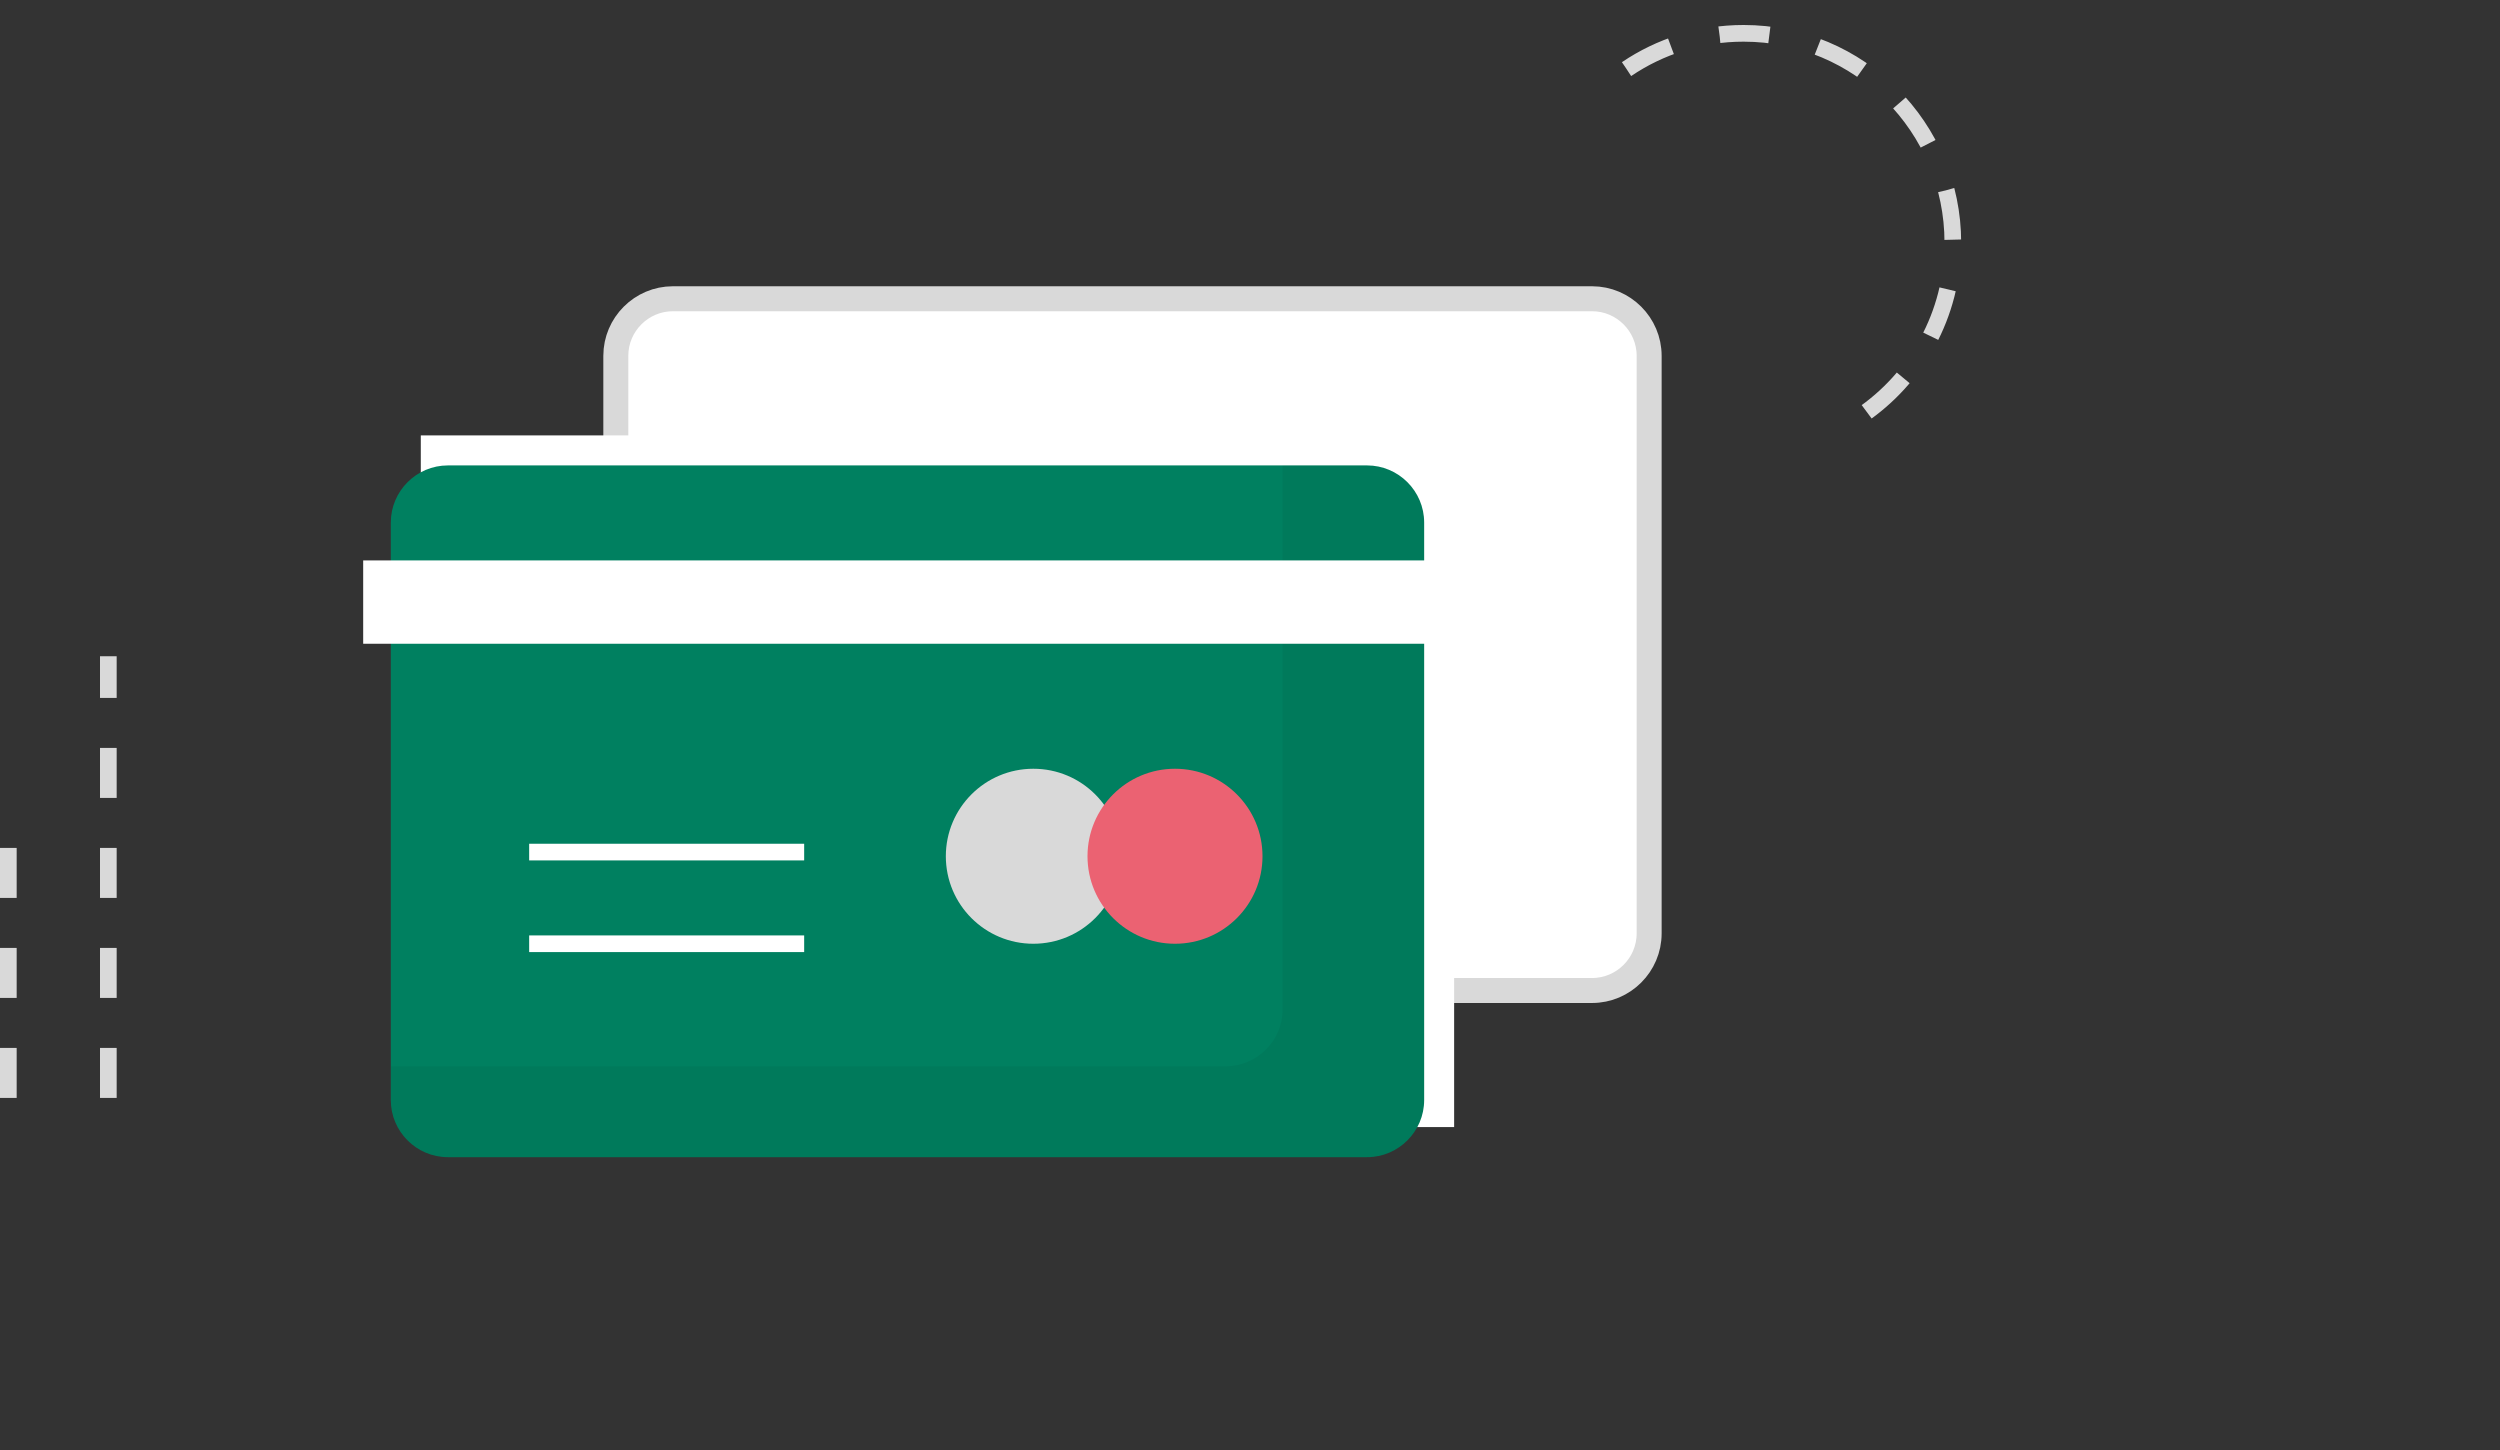 <?xml version="1.0" encoding="UTF-8"?> <svg xmlns="http://www.w3.org/2000/svg" width="300" height="174" viewBox="0 0 300 174" fill="none"><rect x="0" y="0" width="300" height="174" fill="#333333" stroke="none"/><g clip-path="url(#clip0_1939_7865)"><path d="M80.748 118.86C76.978 118.86 73.898 115.78 73.898 112.01V42.7C73.898 38.93 76.978 35.85 80.748 35.85H139.898H172.898H191.048C194.818 35.85 197.898 38.93 197.898 42.7V112.01C197.898 115.78 194.818 118.86 191.048 118.86H102.898" fill="white"></path><path d="M80.748 118.86C76.978 118.86 73.898 115.78 73.898 112.01V42.7C73.898 38.93 76.978 35.85 80.748 35.85H139.898H172.898H191.048C194.818 35.85 197.898 38.93 197.898 42.7V112.01C197.898 115.78 194.818 118.86 191.048 118.86H102.898" stroke="#D9D9D9" stroke-width="2.997" stroke-miterlimit="10"></path><path d="M174.496 135.248L174.496 52.248L50.496 52.248L50.496 135.248L174.496 135.248Z" fill="white"></path><path d="M13 131.75V78.75" stroke="#D9D9D9" stroke-width="2" stroke-miterlimit="10" stroke-dasharray="6 6"></path><path d="M1 131.75V98.75" stroke="#D9D9D9" stroke-width="2" stroke-miterlimit="10" stroke-dasharray="6 6"></path><path d="M53.748 138.86C49.978 138.86 46.898 135.78 46.898 132.01V62.7C46.898 58.93 49.978 55.85 53.748 55.85H112.898H145.898H164.048C167.818 55.85 170.898 58.93 170.898 62.7V132.01C170.898 135.78 167.818 138.86 164.048 138.86H75.908" fill="#008060"></path><path opacity="0.05" d="M164.06 55.859H153.91V121.169C153.91 124.899 150.83 127.959 147.06 127.959H46.91V132.019C46.91 135.789 49.99 138.869 53.76 138.869H75.91H164.06C164.07 138.869 164.08 138.869 164.09 138.869C167.84 138.849 170.91 135.779 170.91 132.019V62.699C170.91 58.939 167.82 55.859 164.06 55.859Z" fill="black"></path><path d="M171.902 77.25V67.25L43.582 67.25V77.25L171.902 77.25Z" fill="white"></path><path d="M63.5 102.25H96.5" stroke="white" stroke-width="2" stroke-miterlimit="10"></path><path d="M63.5 113.25H96.5" stroke="white" stroke-width="2" stroke-miterlimit="10"></path><path d="M124 113.25C129.799 113.25 134.5 108.549 134.5 102.75C134.5 96.951 129.799 92.25 124 92.25C118.201 92.25 113.5 96.951 113.5 102.75C113.5 108.549 118.201 113.25 124 113.25Z" fill="#D9D9D9"></path><path d="M141 113.25C146.799 113.25 151.5 108.549 151.5 102.75C151.5 96.951 146.799 92.25 141 92.25C135.201 92.25 130.5 96.951 130.5 102.75C130.5 108.549 135.201 113.25 141 113.25Z" fill="#EB6272"></path><path d="M195.191 8.29C199.191 5.58 204.031 4 209.231 4C223.101 4 234.341 15.24 234.341 29.11C234.341 37.78 229.951 45.42 223.271 49.93" stroke="#D9D9D9" stroke-width="2" stroke-miterlimit="10" stroke-dasharray="6 6"></path></g><defs><clipPath id="clip0_1939_7865"><rect width="235.33" height="135.86" fill="white" transform="translate(0 3)"></rect></clipPath></defs></svg> 